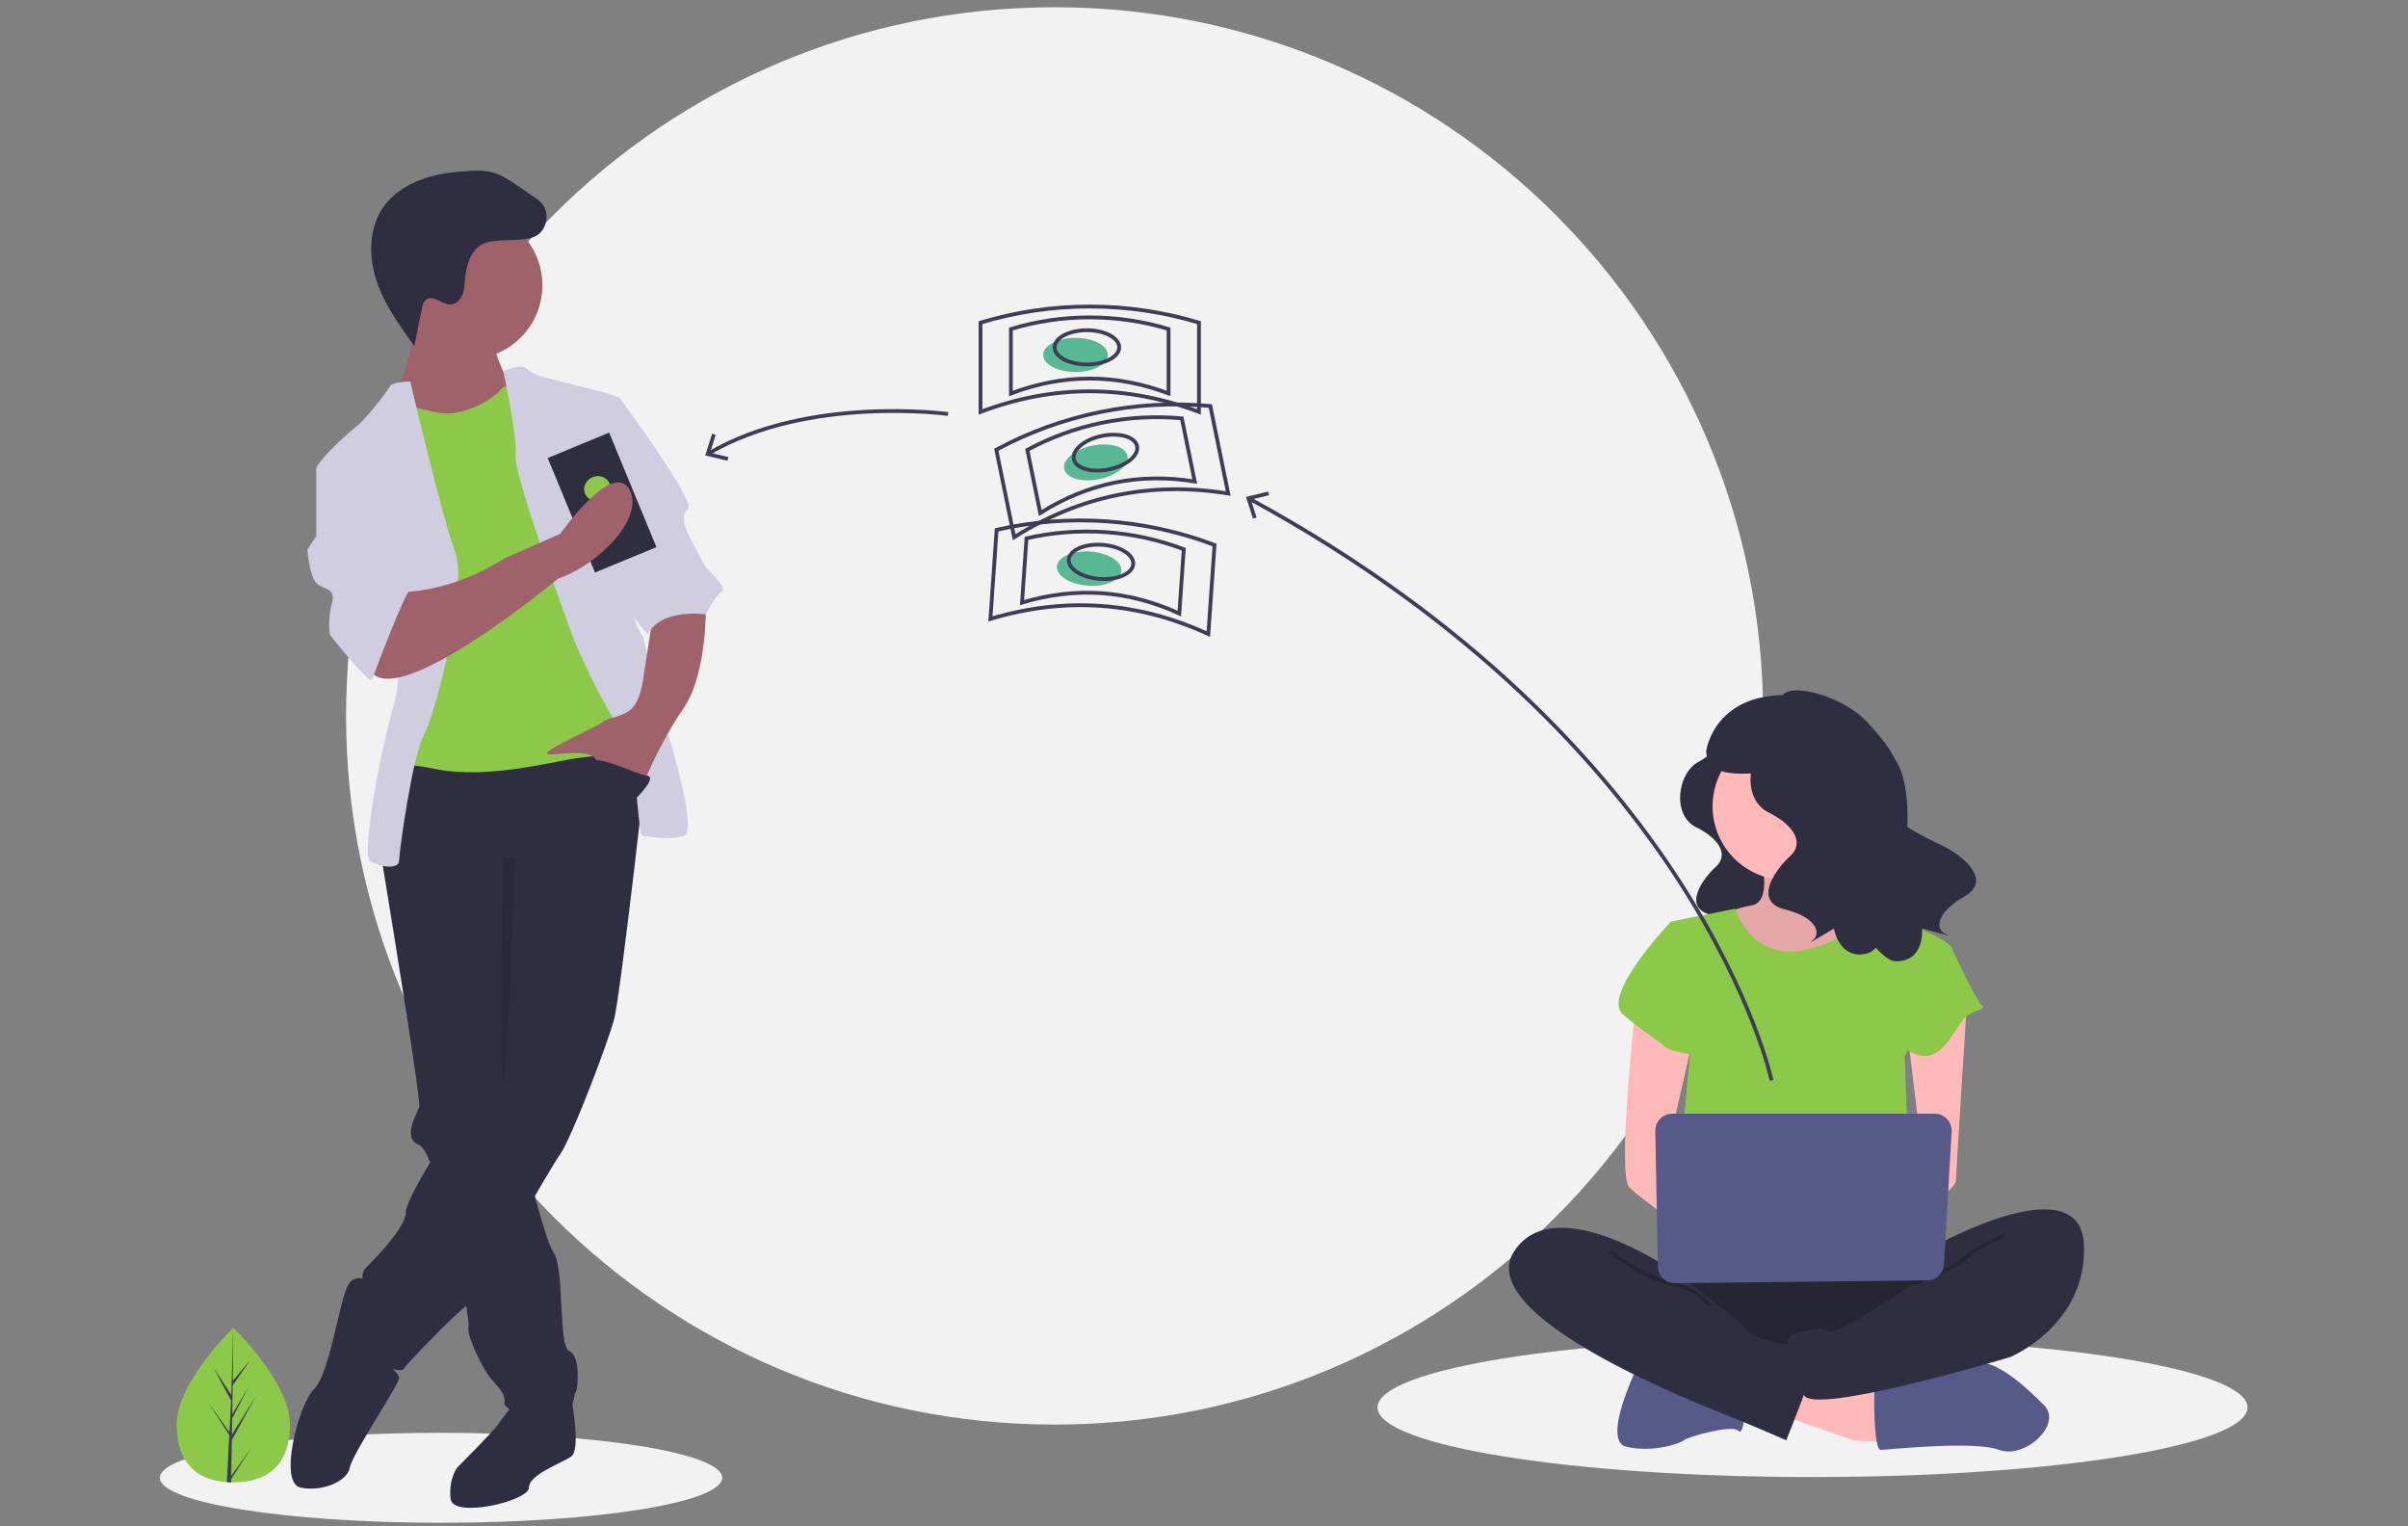 <svg width="557" height="353" viewBox="0 0 557 353" fill="none" xmlns="http://www.w3.org/2000/svg">
<rect x="0" y="0" width="557" height="353" fill="#808080" stroke="none"/>
<g clip-path="url(#clip0)">
<path d="M243.943 329.461C334.458 329.461 407.835 256.084 407.835 165.568C407.835 75.053 334.458 1.676 243.943 1.676C153.427 1.676 80.05 75.053 80.05 165.568C80.05 256.084 153.427 329.461 243.943 329.461Z" fill="#F2F2F2"/>
<path d="M102.02 352.169C137.935 352.169 167.049 347.51 167.049 341.764C167.049 336.017 137.935 331.359 102.02 331.359C66.105 331.359 36.99 336.017 36.99 341.764C36.99 347.51 66.105 352.169 102.02 352.169Z" fill="#F2F2F2"/>
<path d="M419.259 341.592C474.83 341.592 519.88 334.384 519.88 325.493C519.88 316.601 474.83 309.394 419.259 309.394C363.688 309.394 318.639 316.601 318.639 325.493C318.639 334.384 363.688 341.592 419.259 341.592Z" fill="#F2F2F2"/>
<path d="M396.903 170.747C396.903 170.747 397.76 173.602 392.906 176.172C388.051 178.742 386.624 188.451 392.334 191.306C398.046 194.162 399.759 197.874 396.903 200.444C394.048 203.014 388.908 209.867 395.761 211.58C402.614 213.294 403.471 216.72 401.472 218.148C399.473 219.576 406.041 215.578 406.041 215.578C406.041 215.578 407.183 222.431 413.179 220.718C419.176 219.004 436.023 186.452 427.457 181.883C418.891 177.314 396.903 170.747 396.903 170.747V170.747Z" fill="#2F2E41"/>
<path d="M407.253 198.319C407.253 198.319 410.215 208.686 405.031 209.427C401.815 209.928 398.767 211.198 396.146 213.129L405.772 225.718H423.544L434.652 214.61C434.652 214.61 419.841 203.502 422.803 196.838C425.766 190.174 407.253 198.319 407.253 198.319L407.253 198.319Z" fill="#FFB9B9"/>
<path opacity="0.1" d="M407.253 198.319C407.253 198.319 410.215 208.686 405.031 209.427C401.815 209.928 398.767 211.198 396.146 213.129L405.772 225.718H423.544L434.652 214.61C434.652 214.61 419.841 203.502 422.803 196.838C425.766 190.174 407.253 198.319 407.253 198.319L407.253 198.319Z" fill="black"/>
<path d="M415.398 316.237L411.696 327.167L428.728 333.091L440.575 333.831L439.835 323.464L415.398 316.237Z" fill="#FFB9B9"/>
<path d="M433.541 324.945C433.541 324.945 433.541 335.312 435.022 335.312C436.503 335.312 456.496 333.091 462.421 335.312C468.344 337.534 477.231 329.388 472.788 324.945C468.344 320.502 461.097 313.838 456.575 315.318C452.054 316.799 433.541 320.502 433.541 320.502V324.945ZM379.114 315.319C379.114 315.319 370.228 333.091 376.152 334.572C382.076 336.053 388.741 333.831 389.481 333.091C390.221 332.35 400.589 329.388 402.069 330.869C403.55 332.35 403.55 324.945 403.55 324.945L379.114 315.319Z" fill="#575A89"/>
<path d="M386.519 290.882C386.519 290.882 372.45 310.135 382.816 315.319C393.183 320.502 442.797 320.502 446.5 315.319C450.202 310.135 451.683 293.844 446.5 292.363C441.316 290.882 386.519 290.882 386.519 290.882H386.519Z" fill="#2F2E41"/>
<path opacity="0.2" d="M386.519 290.882C386.519 290.882 372.45 310.135 382.816 315.319C393.183 320.502 442.797 320.502 446.5 315.319C450.202 310.135 451.683 293.844 446.5 292.363C441.316 290.882 386.519 290.882 386.519 290.882H386.519Z" fill="black"/>
<path d="M413.177 203.503C422.583 203.503 430.208 195.877 430.208 186.471C430.208 177.065 422.583 169.439 413.177 169.439C403.77 169.439 396.145 177.065 396.145 186.471C396.145 195.877 403.77 203.503 413.177 203.503Z" fill="#FFB9B9"/>
<path d="M386.519 213.129L401.329 210.167C401.329 210.167 405.031 222.015 416.879 219.794C428.728 217.572 431.69 210.167 431.69 210.167C431.69 210.167 440.575 213.87 441.316 213.87C442.057 213.87 451.683 217.572 451.683 219.794C451.683 222.015 440.575 244.23 440.575 244.23L442.057 284.217L387.259 282.737L390.962 243.49L386.519 213.129Z" fill="#8CC949"/>
<path d="M378.374 232.382C378.374 232.382 373.931 271.629 376.892 274.591C379.854 277.553 391.703 285.699 391.703 285.699V276.812L385.778 265.705L391.703 239.788L378.374 232.382ZM455.016 231.272C455.016 231.272 452.424 271.629 452.424 273.11C452.424 274.591 445.759 279.775 443.538 279.775C441.316 279.775 439.835 276.072 439.835 276.072L445.019 270.148L441.316 239.788L455.016 231.272Z" fill="#FFB9B9"/>
<path d="M447.98 287.92C447.98 287.92 481.303 269.407 482.044 287.92C482.784 306.432 465.012 313.838 465.012 313.838C465.012 313.838 419.101 327.605 417.25 322.573C415.398 317.54 411.696 309.394 414.658 308.654C417.62 307.914 421.323 306.432 422.803 307.914C424.284 309.394 442.797 296.806 442.797 296.806L447.98 287.92Z" fill="#2F2E41"/>
<path opacity="0.2" d="M463.531 285.699C463.531 285.699 456.867 288.66 454.645 290.882C452.424 293.104 442.797 296.806 442.797 296.806" stroke="black" stroke-width="0.879" stroke-miterlimit="10"/>
<path d="M390.962 214.61L386.519 213.129C386.519 213.129 370.228 230.161 375.411 234.604C380.595 239.047 383.557 240.528 385.038 242.009C386.519 243.49 393.924 244.23 393.924 244.23L390.962 214.61ZM445.019 218.313L451.683 219.794C451.683 219.794 456.867 230.901 458.348 232.382C459.829 233.863 456.126 233.123 453.905 236.085C451.683 239.047 449.462 244.23 445.019 244.23C440.575 244.23 434.652 236.825 434.652 236.825L445.019 218.313Z" fill="#8CC949"/>
<path d="M388 294.584C388 294.584 359.861 274.591 350.234 289.401C340.608 304.211 391.703 324.205 399.108 327.166C406.513 330.129 413.177 333.091 413.177 333.091C413.177 333.091 419.841 316.799 419.841 313.838C419.841 310.876 414.658 310.876 413.177 310.876C411.696 310.876 405.031 309.395 403.551 307.173C402.069 304.952 388 294.585 388 294.585V294.584Z" fill="#2F2E41"/>
<path opacity="0.2" d="M372.449 289.401C372.449 289.401 379.854 295.325 386.519 296.806C393.183 298.287 395.405 301.989 395.405 301.989" stroke="black" stroke-width="0.879" stroke-miterlimit="10"/>
<path d="M382.892 261.558L383.483 292.912C383.503 293.947 383.931 294.933 384.674 295.655C385.418 296.376 386.416 296.774 387.452 296.762L445.798 296.107C446.793 296.096 447.745 295.707 448.464 295.021C449.184 294.334 449.615 293.401 449.673 292.408L451.443 261.711C451.474 261.177 451.395 260.643 451.212 260.141C451.029 259.639 450.746 259.179 450.379 258.79C450.012 258.402 449.57 258.092 449.079 257.881C448.588 257.669 448.06 257.56 447.525 257.56H386.816C386.294 257.56 385.778 257.664 385.297 257.865C384.816 258.067 384.38 258.363 384.015 258.735C383.65 259.108 383.362 259.549 383.169 260.034C382.976 260.518 382.882 261.037 382.892 261.558V261.558Z" fill="#575A89"/>
<path d="M414.087 165.076C414.087 165.076 415.036 168.24 409.658 171.087C404.28 173.934 402.699 184.689 409.025 187.852C415.353 191.016 417.25 195.128 414.087 197.975C410.924 200.822 405.23 208.414 412.822 210.312C420.414 212.21 421.363 216.006 419.148 217.587C416.934 219.169 424.21 214.74 424.21 214.74C424.21 214.74 425.475 222.332 432.118 220.435C438.761 218.536 445.389 184.036 437.984 175.149C431.099 166.887 414.087 165.076 414.087 165.076V165.076Z" fill="#2F2E41"/>
<path d="M412.066 161.82C412.068 157.186 425.933 160.515 431.878 166.986C435.994 171.467 442.246 178.208 437.007 182.961C431.768 187.712 445.988 193.942 449.802 195.831C453.616 197.719 461.145 203.495 454.346 207.369C447.547 211.244 447.657 215.155 450.216 216.082C452.775 217.007 444.574 214.705 444.574 214.705C444.574 214.705 445.403 222.357 438.494 222.32C431.585 222.283 411.765 184.315 416.5 173.762C420.903 163.949 412.066 161.82 412.066 161.82V161.82Z" fill="#2F2E41"/>
<path d="M415.07 160.805C396.528 159.688 394.668 173.645 394.668 173.645C394.795 181.722 407.622 177.786 411.184 178.99C415.482 175.899 423.767 170.048 429.691 165.874C425.39 162.845 420.323 161.088 415.07 160.805V160.805Z" fill="#2F2E41"/>
<path d="M409.787 249.865C409.787 249.865 393.155 171.917 289.055 115.373" stroke="#3F3D56" stroke-width="0.879" stroke-miterlimit="10"/>
<path d="M289.341 115.548L290.668 119.674L289.83 119.942L288.216 114.917L293.344 113.673L293.552 114.527L289.341 115.548Z" fill="#3F3D56"/>
<path d="M67.076 329.51C67.076 339.383 61.208 342.829 53.968 342.829C53.8 342.829 53.633 342.828 53.465 342.824C53.133 342.817 52.801 342.801 52.469 342.778C45.935 342.316 40.859 338.692 40.859 329.51C40.859 320.008 53.001 308.018 53.913 307.131L53.915 307.129L53.968 307.078C53.968 307.078 67.076 319.637 67.076 329.51V329.51Z" fill="#8CC949"/>
<path d="M53.49 341.319L58.285 334.62L53.478 342.055L53.465 342.824C53.133 342.816 52.801 342.801 52.469 342.778L52.986 332.901L52.982 332.824L52.991 332.81L53.04 331.877L48.221 324.424L53.054 331.177L53.066 331.376L53.457 323.913L49.331 316.211L53.507 322.603L53.913 307.131L53.915 307.078V307.129L53.847 319.33L57.954 314.493L53.831 320.381L53.722 327.063L57.556 320.65L53.706 328.046L53.645 331.761L59.212 322.835L53.624 333.057L53.49 341.319Z" fill="#3F3D56"/>
<path d="M129.602 326.952L132.406 324.869C132.406 324.869 134.262 335.237 132.19 336.79C130.12 338.344 122.352 340.933 122.352 344.04C122.352 347.146 104.747 351.289 104.229 346.629C103.711 341.969 105.783 339.38 105.783 339.38C105.783 339.38 114.067 331.095 115.103 329.541C116.139 327.988 118.728 324.881 118.728 324.881L129.602 326.952Z" fill="#2F2E41"/>
<path d="M88.177 198.019C88.177 198.019 88.255 198.475 88.389 199.308C88.514 200.049 88.685 201.095 88.892 202.384C91.067 215.655 97.41 254.724 96.98 256.013C96.462 257.567 92.838 263.262 96.98 264.816C97.379 264.966 97.809 265.453 98.269 266.219C99.159 267.87 99.892 269.599 100.459 271.386C102.93 278.553 105.57 290.023 107.098 297.965C107.766 301.456 108.222 304.262 108.356 305.733C108.403 306.072 108.408 306.417 108.372 306.758C107.854 308.829 111.478 316.078 113.032 318.15C114.585 320.221 117.174 322.292 116.657 324.363C116.139 326.434 129.602 332.13 131.155 328.506C132.708 324.881 132.708 322.81 133.226 321.774C133.744 320.739 134.262 313.489 131.673 312.454C129.084 311.418 130.637 293.295 128.048 289.67C127.184 288.464 125.863 284.378 124.48 279.464C123.918 277.459 123.374 275.448 122.849 273.432C120.664 265.007 118.728 256.531 118.728 256.531L119.246 195.948L90.766 192.323L90.036 193.934L88.581 197.128L88.177 198.019ZM86.624 297.437C86.624 297.437 82.481 293.295 80.41 297.437C78.339 301.58 76.268 317.632 72.643 321.257C69.018 324.881 64.358 343.004 69.537 344.04C74.714 345.076 80.41 342.486 80.928 339.38C81.446 336.273 92.32 320.221 92.32 318.667C92.32 317.114 85.071 311.418 85.071 311.418L86.624 297.437Z" fill="#2F2E41"/>
<path d="M150.314 169.54C150.314 169.54 143.582 230.123 142.029 235.819C140.476 241.514 132.191 263.262 129.602 266.887C127.013 270.512 110.443 300.026 108.372 301.58C106.3 303.133 102.158 307.276 102.158 307.276C102.158 307.276 94.391 315.043 93.355 316.596C92.32 318.15 83.517 313.49 82.999 310.383C82.481 307.276 83.517 302.097 84.035 300.026C84.553 297.955 82.999 294.848 84.553 293.295C86.106 291.742 93.873 283.974 93.873 280.35C93.873 276.725 107.336 255.495 112.514 250.835C117.692 246.175 116.657 238.408 116.657 238.408V206.822L88.177 198.019C88.177 198.019 89.731 173.165 93.355 173.165C96.98 173.165 144.618 164.88 150.314 169.54H150.314Z" fill="#2F2E41"/>
<path d="M108.372 83.066C117.809 83.066 125.459 75.416 125.459 65.979C125.459 56.542 117.809 48.892 108.372 48.892C98.934 48.892 91.284 56.542 91.284 65.979C91.284 75.416 98.934 83.066 108.372 83.066Z" fill="#9F616A"/>
<path d="M114.068 79.442C114.068 79.442 116.139 87.209 118.728 89.28C121.317 91.352 111.997 100.154 111.997 100.154L94.391 101.189L91.284 91.352C91.284 91.352 96.98 79.96 95.427 72.71C93.873 65.461 114.067 79.442 114.067 79.442H114.068Z" fill="#9F616A"/>
<path d="M121.317 88.245C121.317 88.245 116.657 88.762 115.621 90.316C114.585 91.869 107.336 96.529 101.64 95.494C95.944 94.458 92.32 92.905 91.284 93.423C90.249 93.94 88.178 104.814 88.178 104.814L93.873 121.384L92.838 166.951L91.284 179.378C91.284 179.378 88.178 175.235 100.604 177.825C113.032 180.414 129.084 175.754 134.262 175.235C139.44 174.718 148.243 173.165 148.76 170.058C149.278 166.951 147.207 155.559 147.207 155.559L138.922 120.866L133.744 102.225L121.317 88.245Z" fill="#8CC949"/>
<path d="M116.419 85.907C116.419 85.907 120.799 83.584 122.352 85.656C123.906 87.727 143.582 90.834 143.582 92.387C143.582 93.94 147.725 135.882 146.689 139.507C145.654 143.132 148.76 147.274 148.76 147.274L152.385 162.808C152.385 162.808 162.223 192.323 158.081 193.359C153.938 194.395 150.314 193.359 148.76 193.359C147.207 193.359 147.725 173.682 143.582 168.504C139.44 163.326 133.744 150.381 132.708 147.792C131.673 145.203 118.728 109.475 119.246 105.332C119.763 101.19 116.419 85.907 116.419 85.907H116.419ZM94.909 88.245C94.909 88.245 90.766 88.245 90.248 89.28C89.731 90.316 84.553 97.047 82.481 98.601C80.41 100.154 73.161 106.886 73.161 108.439C73.161 109.992 88.177 121.384 88.177 121.384C88.177 121.384 94.391 151.935 91.284 162.291C88.178 172.647 83.517 197.501 85.588 199.054C87.66 200.608 92.32 201.126 92.32 199.054C92.32 196.984 95.426 174.718 98.016 170.058C100.604 165.398 108.372 135.882 105.265 127.598C102.158 119.313 94.909 88.245 94.909 88.245V88.245Z" fill="#D0CDE1"/>
<path d="M163.259 139.507C163.259 139.507 163.777 155.559 158.081 163.844C152.385 172.129 148.76 181.449 148.76 181.449C148.76 181.449 139.44 178.86 137.887 175.754C136.333 172.647 126.495 175.235 126.495 174.2C126.495 173.165 138.404 167.986 139.44 166.951C140.476 165.915 144.1 165.915 146.171 163.844C148.243 161.773 148.76 157.113 148.76 157.113L150.832 143.65L163.259 139.507Z" fill="#9F616A"/>
<path d="M120.141 55.443C121.455 55.324 122.811 55.192 123.973 54.566C126.576 53.162 127.266 49.164 125.285 46.969C124.738 46.41 124.127 45.919 123.464 45.505L119.528 42.826C117.787 41.641 116.006 40.436 113.975 39.878C112.138 39.373 110.199 39.424 108.298 39.543C104.608 39.772 100.894 40.246 97.424 41.52C93.953 42.794 90.715 44.926 88.613 47.968C85.28 52.789 85.235 59.293 87.07 64.859C88.906 70.426 92.392 75.273 95.828 80.023L97.61 71.325C97.769 70.55 97.975 69.701 98.618 69.243C100.22 68.103 102.179 70.443 104.144 70.428C105.407 70.418 106.467 69.379 106.946 68.211C107.425 67.042 107.456 65.748 107.567 64.49C107.801 61.825 108.733 58.118 111.256 56.648C113.607 55.279 117.498 55.683 120.141 55.443V55.443Z" fill="#2F2E41"/>
<path opacity="0.1" d="M119.182 198.437C119.182 198.437 117.434 249.023 116.397 250.576C115.362 252.13 116.397 198.278 116.397 198.278L119.182 198.437Z" fill="black"/>
<path d="M139.44 92.387H143.582C143.582 92.387 161.188 116.206 159.117 117.759C157.045 119.313 159.117 123.455 159.117 123.455L163.259 131.222C163.259 131.222 168.437 135.882 166.884 136.918C165.33 137.954 163.259 142.096 163.259 142.096C163.259 142.096 152.903 140.543 149.796 146.756L143.081 138.278L139.44 92.387Z" fill="#D0CDE1"/>
<path d="M126.689 105.918L140.904 100.048L151.842 126.537L137.628 132.407L126.689 105.918Z" fill="#2F2E41"/>
<path d="M139.238 115.584C140.808 114.936 141.598 113.241 141.002 111.799C140.406 110.356 138.651 109.713 137.081 110.361C135.511 111.009 134.721 112.704 135.316 114.147C135.912 115.589 137.668 116.233 139.238 115.584Z" fill="#8CC949"/>
<path d="M129.084 133.812C129.084 133.812 91.802 164.88 85.589 155.041C79.375 145.203 92.32 136.918 92.32 136.918C92.32 136.918 103.711 137.436 116.657 129.151L129.602 123.455C129.602 123.455 141.419 106.583 145.447 113.008C149.474 119.433 138.573 130.614 129.084 133.812V133.812Z" fill="#9F616A"/>
<path d="M78.857 106.368L73.161 108.439V123.973L71.09 127.08C71.09 127.08 71.608 133.294 73.161 134.847C74.714 136.4 77.821 135.882 76.786 139.507C76.163 141.87 75.987 144.329 76.267 146.756C76.267 146.756 85.588 158.666 86.106 157.113C86.624 155.559 93.873 136.4 94.909 136.4C95.944 136.4 84.553 106.368 84.553 106.368H78.857Z" fill="#D0CDE1"/>
<path d="M146.948 184.815C146.948 184.815 152.302 179.637 149.625 179.378C146.948 179.119 137.627 173.941 136.074 176.53C134.521 179.119 146.948 184.815 146.948 184.815V184.815Z" fill="#2F2E41"/>
<path d="M248.776 86.039C252.901 86.039 256.246 84.268 256.246 82.084C256.246 79.9 252.901 78.13 248.776 78.13C244.651 78.13 241.306 79.9 241.306 82.084C241.306 84.268 244.651 86.039 248.776 86.039Z" fill="#57B894"/>
<path d="M277.336 95.266C260.493 88.905 243.65 88.905 226.806 95.266V74.615C243.283 69.643 260.86 69.643 277.336 74.615V95.266Z" stroke="#3F3D56" stroke-width="0.879" stroke-miterlimit="10"/>
<path d="M270.306 90.995C258.15 86.404 245.993 86.404 233.837 90.995V76.091C245.728 72.503 258.414 72.503 270.306 76.091V90.995Z" stroke="#3F3D56" stroke-width="0.879" stroke-miterlimit="10"/>
<path d="M251.412 84.281C255.538 84.281 258.882 82.511 258.882 80.327C258.882 78.143 255.538 76.372 251.412 76.372C247.287 76.372 243.943 78.143 243.943 80.327C243.943 82.511 247.287 84.281 251.412 84.281Z" stroke="#3F3D56" stroke-width="0.879" stroke-miterlimit="10"/>
<path d="M254.269 110.806C258.311 109.981 261.234 107.577 260.797 105.437C260.36 103.297 256.73 102.231 252.688 103.056C248.646 103.881 245.723 106.285 246.16 108.425C246.596 110.565 250.227 111.631 254.269 110.806Z" fill="#57B894"/>
<path d="M284.097 114.134C266.322 111.269 249.819 114.638 234.588 124.239L230.458 104.005C245.608 95.838 262.83 92.323 279.967 93.9L284.097 114.134Z" stroke="#3F3D56" stroke-width="0.879" stroke-miterlimit="10"/>
<path d="M276.355 111.355C263.526 109.288 251.615 111.719 240.622 118.648L237.641 104.045C248.575 98.151 261.005 95.614 273.374 96.752L276.355 111.355Z" stroke="#3F3D56" stroke-width="0.879" stroke-miterlimit="10"/>
<path d="M256.501 108.556C260.543 107.731 263.466 105.328 263.029 103.188C262.592 101.048 258.961 99.982 254.919 100.807C250.877 101.632 247.955 104.036 248.391 106.175C248.828 108.315 252.459 109.381 256.501 108.556Z" stroke="#3F3D56" stroke-width="0.879" stroke-miterlimit="10"/>
<path d="M259.38 132.027C259.532 129.849 256.318 127.85 252.203 127.564C248.087 127.278 244.628 128.812 244.477 130.991C244.325 133.169 247.538 135.168 251.654 135.454C255.769 135.74 259.228 134.206 259.38 132.027Z" fill="#57B894"/>
<path d="M279.505 146.642C263.144 139.126 246.341 137.957 229.097 143.134L230.53 122.532C247.312 118.716 264.847 119.936 280.938 126.04L279.505 146.642Z" stroke="#3F3D56" stroke-width="0.879" stroke-miterlimit="10"/>
<path d="M272.788 141.893C260.98 136.469 248.853 135.625 236.407 139.361L237.441 124.493C249.554 121.738 262.209 122.619 273.823 127.024L272.788 141.893Z" stroke="#3F3D56" stroke-width="0.879" stroke-miterlimit="10"/>
<path d="M262.131 130.458C262.283 128.279 259.07 126.28 254.954 125.994C250.839 125.708 247.38 127.242 247.228 129.421C247.077 131.599 250.29 133.598 254.405 133.884C258.521 134.17 261.98 132.636 262.131 130.458Z" stroke="#3F3D56" stroke-width="0.879" stroke-miterlimit="10"/>
<path d="M219.303 95.746C219.303 95.746 187.009 91.328 163.947 104.843" stroke="#3F3D56" stroke-width="0.879" stroke-miterlimit="10"/>
<path d="M164.252 104.696L168.467 105.702L168.262 106.558L163.129 105.331L164.724 100.301L165.563 100.566L164.252 104.696Z" fill="#3F3D56"/>
</g>
<defs>
<clipPath id="clip0">
<rect width="556.868" height="352.168" fill="white"/>
</clipPath>
</defs>
</svg>
